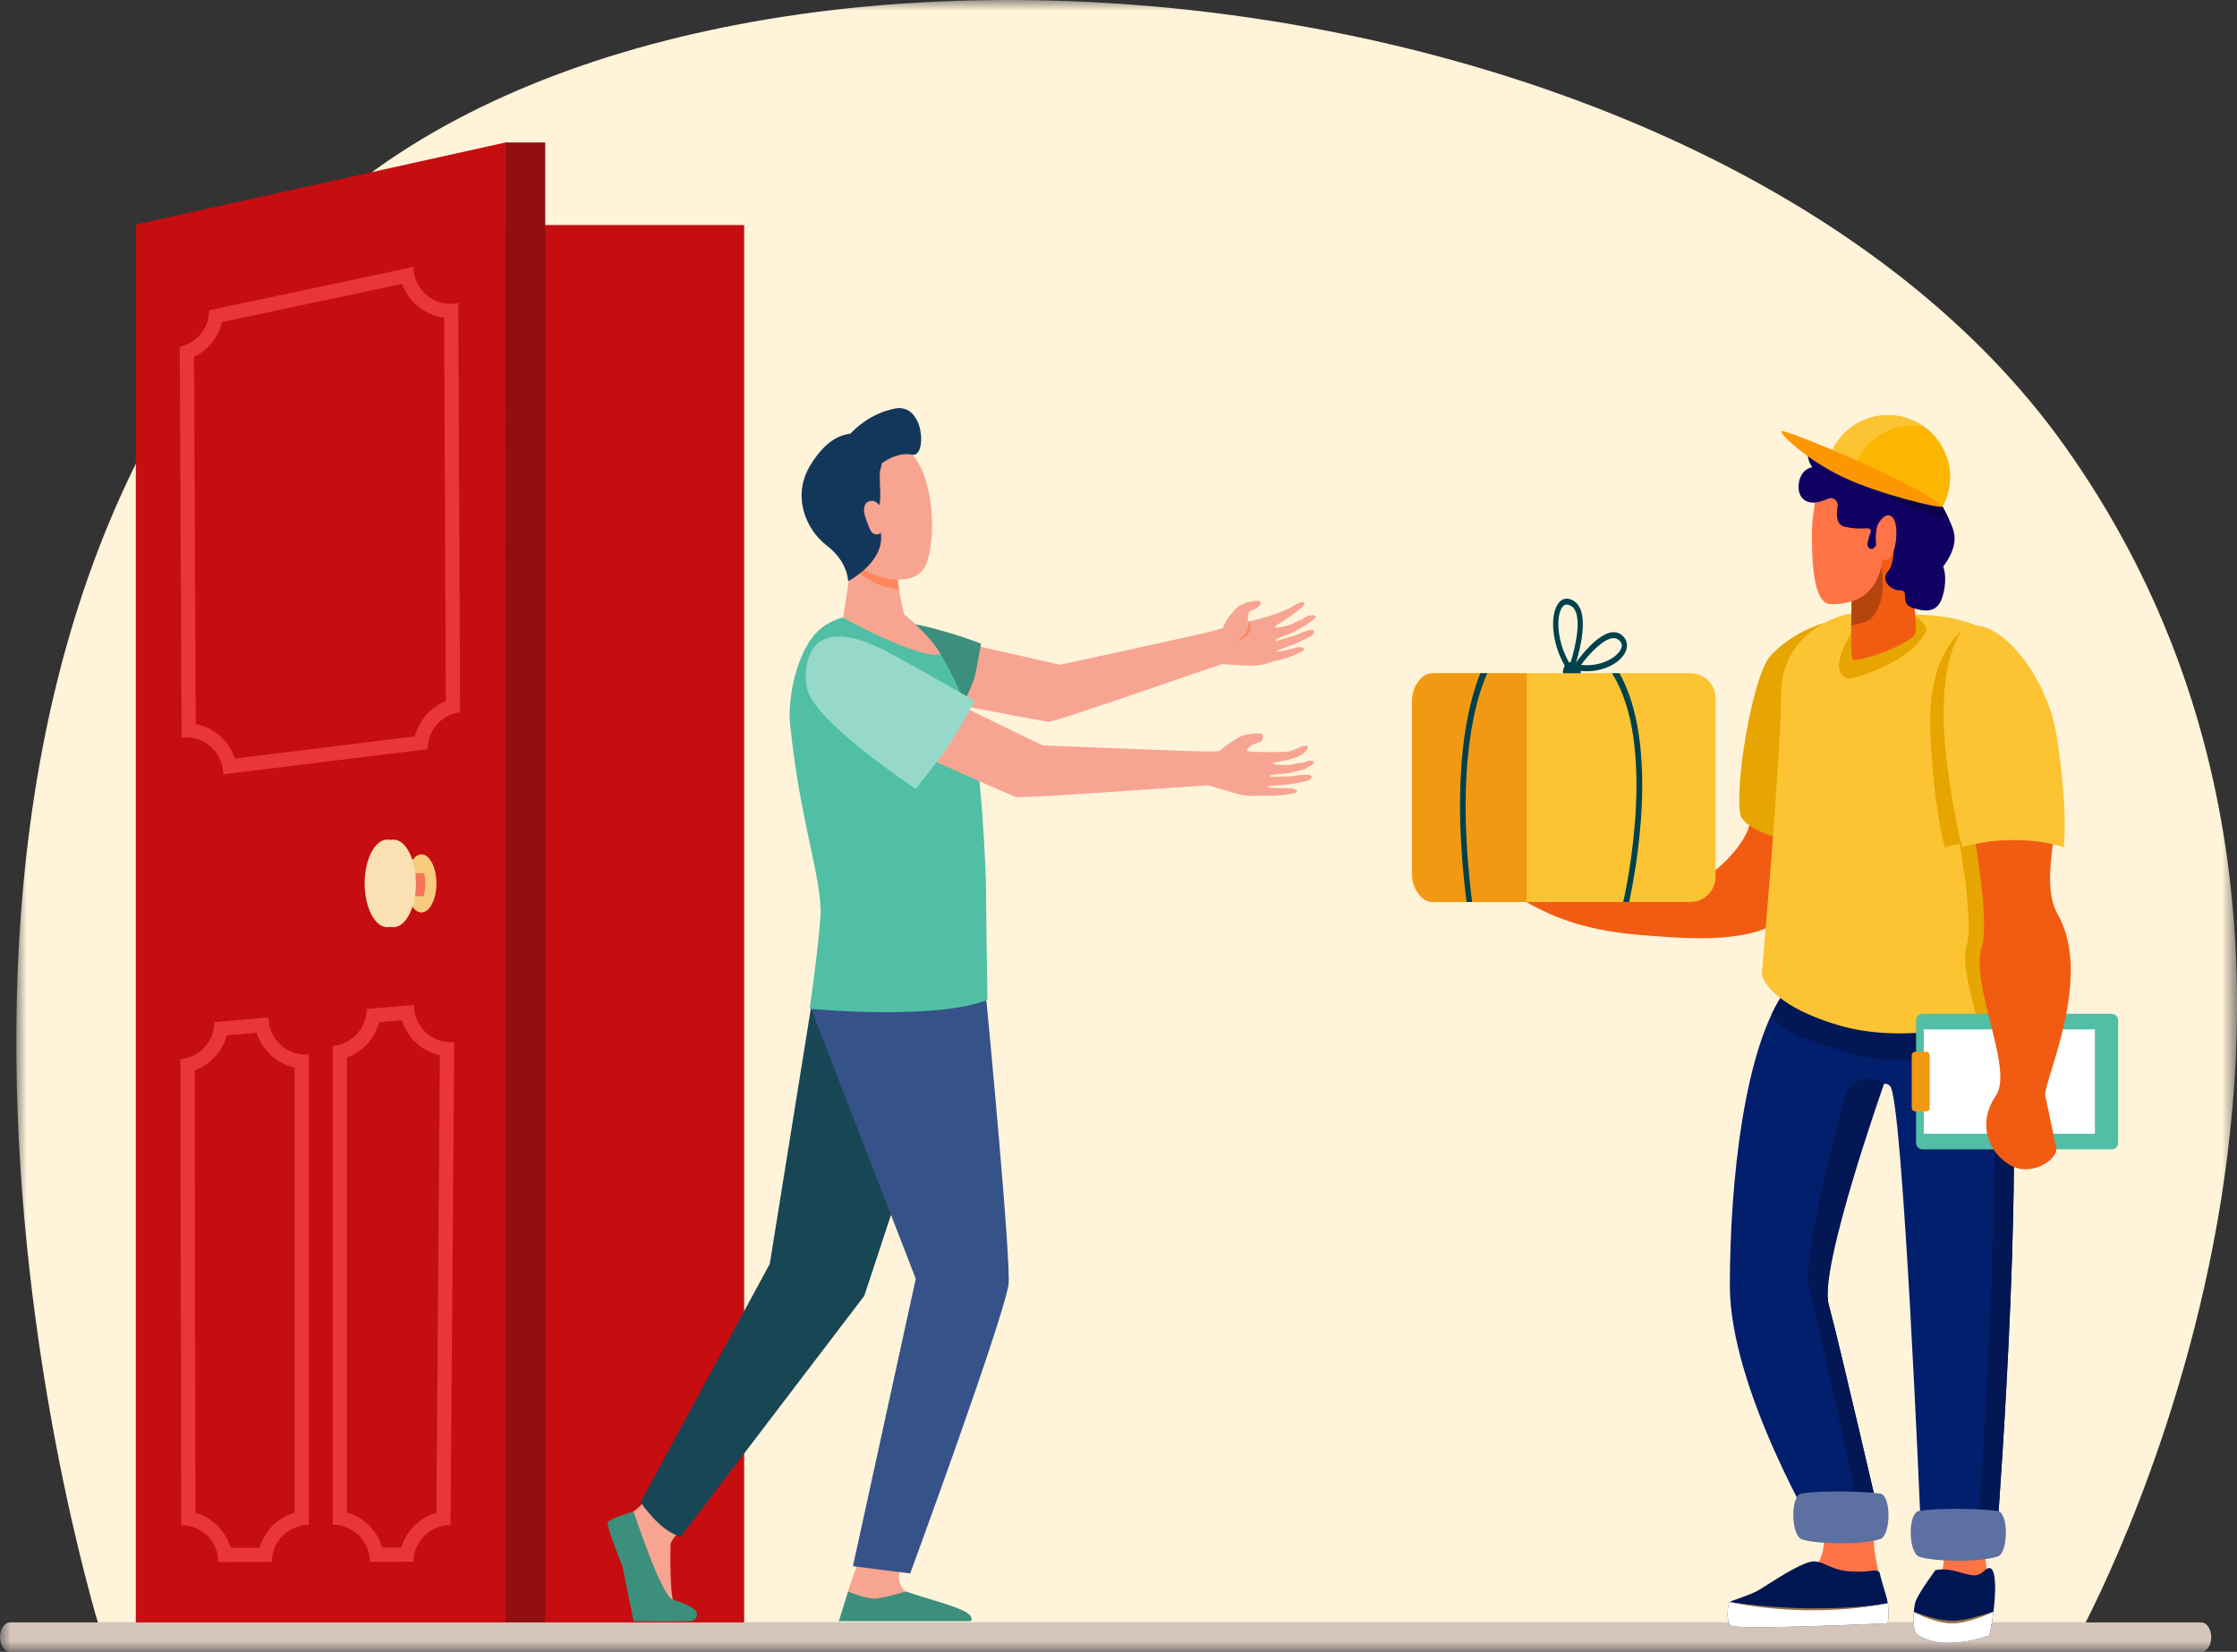 <?xml version="1.0" encoding="UTF-8"?>
<svg width="107px" height="79px" viewBox="0 0 107 79" version="1.1" xmlns="http://www.w3.org/2000/svg" xmlns:xlink="http://www.w3.org/1999/xlink">
    <rect x="0" y="0" width="107" height="79" fill="#333333" stroke="none"/>
    <title>evaluate_vec</title>
    <defs>
        <polygon id="path-1" points="0 0 106.22 0 106.22 78.382 0 78.382"></polygon>
        <polygon id="path-3" points="0 79 107 79 107 0 0 0"></polygon>
    </defs>
    <g id="Wasetkom" stroke="none" stroke-width="1" fill="none" fill-rule="evenodd">
        <g id="B" transform="translate(-313, -1878)">
            <g id="evaluate_vec" transform="translate(313, 1878)">
                <g id="Group-3" transform="translate(0.78, 0)">
                    <mask id="mask-2" fill="white">
                        <use xlink:href="#path-1"></use>
                    </mask>
                    <g id="Clip-2"></g>
                    <path d="M13.994,10.762 C-9.936,33.945 4.078,78.19 4.078,78.19 L98.565,78.382 C98.565,78.382 116.172,46.909 97.981,21.335 C81.183,-2.28 32.34,-7.012 13.994,10.762" id="Fill-1" fill="#FFF3DA" mask="url(#mask-2)"></path>
                </g>
                <mask id="mask-4" fill="white">
                    <use xlink:href="#path-3"></use>
                </mask>
                <g id="Clip-5"></g>
                <polygon id="Fill-4" fill="#C60D0F" mask="url(#mask-4)" points="6.496 77.621 35.594 77.621 35.594 10.762 6.496 10.762"></polygon>
                <polygon id="Fill-6" fill="#910F11" mask="url(#mask-4)" points="24.178 77.641 26.08 77.641 26.08 6.813 24.178 6.813"></polygon>
                <path d="M24.18,6.814 C24.18,6.994 24.193,77.612 24.193,77.612 L6.581,77.612 L6.581,10.719 L24.18,6.814 Z" id="Fill-7" fill="#C60D0F" mask="url(#mask-4)"></path>
                <path d="M9.282,17.065 C9.955,16.744 10.451,16.129 10.622,15.405 L19.235,13.577 C19.541,14.436 20.312,15.077 21.242,15.194 L21.325,33.537 C20.591,33.826 20.037,34.454 19.843,35.218 L11.238,36.276 C10.962,35.437 10.245,34.795 9.364,34.627 L9.282,17.065 Z M8.597,16.582 L8.684,35.279 C8.758,35.27 8.831,35.266 8.904,35.266 C9.866,35.266 10.672,36.044 10.677,37.032 L20.451,35.831 C20.447,34.931 21.117,34.172 22.01,34.062 L21.922,14.491 C21.797,14.518 21.672,14.531 21.55,14.531 C20.597,14.531 19.781,13.761 19.777,12.764 L10.004,14.838 C10.008,15.679 9.42,16.407 8.597,16.582 L8.597,16.582 Z" id="Fill-8" fill="#E93636" mask="url(#mask-4)"></path>
                <path d="M9.311,51.195 C10.062,50.92 10.642,50.287 10.851,49.516 L12.273,49.394 C12.535,50.226 13.228,50.87 14.09,51.059 L14.09,72.345 C13.284,72.58 12.647,73.217 12.413,74.023 L11.032,74.025 C10.796,73.219 10.157,72.583 9.349,72.351 L9.311,51.195 Z M8.627,50.654 L8.667,72.938 C8.668,72.938 8.669,72.938 8.67,72.938 C9.649,72.938 10.445,73.73 10.446,74.709 L13,74.704 C13,73.726 13.794,72.932 14.773,72.93 L14.773,50.427 C14.721,50.432 14.67,50.434 14.618,50.434 C13.649,50.434 12.844,49.647 12.844,48.659 L10.251,48.883 C10.253,49.805 9.547,50.574 8.627,50.654 L8.627,50.654 Z" id="Fill-9" fill="#E93636" mask="url(#mask-4)"></path>
                <path d="M16.595,50.568 C17.357,50.298 17.934,49.67 18.138,48.889 L19.222,48.795 C19.337,49.172 19.543,49.517 19.829,49.805 C20.166,50.144 20.584,50.373 21.04,50.473 L20.872,72.346 C20.07,72.579 19.433,73.211 19.195,74.011 L18.278,74.013 C18.044,73.205 17.405,72.568 16.595,72.335 L16.595,50.568 Z M15.912,50.023 L15.912,72.922 L15.915,72.922 C16.896,72.922 17.692,73.716 17.692,74.696 L19.778,74.692 C19.785,73.719 20.577,72.933 21.551,72.932 L21.728,49.842 C21.676,49.847 21.624,49.849 21.573,49.849 C20.598,49.849 19.791,49.054 19.799,48.061 L17.536,48.256 C17.536,49.176 16.831,49.944 15.912,50.023 L15.912,50.023 Z" id="Fill-10" fill="#E93636" mask="url(#mask-4)"></path>
                <path d="M19.441,42.25 C19.441,43.018 19.762,43.64 20.158,43.64 C20.554,43.64 20.876,43.018 20.876,42.25 C20.876,41.483 20.554,40.86 20.158,40.86 C19.762,40.86 19.441,41.483 19.441,42.25" id="Fill-11" fill="#F7CC7F" mask="url(#mask-4)"></path>
                <path d="M18.769,41.761 L18.769,42.857 L20.272,42.857 C20.317,42.676 20.342,42.473 20.342,42.26 C20.342,42.085 20.325,41.916 20.293,41.761 L18.769,41.761 Z" id="Fill-12" fill="#F47458" mask="url(#mask-4)"></path>
                <path d="M17.733,42.25 C17.733,43.407 18.218,44.345 18.815,44.345 C19.412,44.345 19.896,43.407 19.896,42.25 C19.896,41.093 19.412,40.155 18.815,40.155 C18.218,40.155 17.733,41.093 17.733,42.25" id="Fill-13" fill="#FAE0B2" mask="url(#mask-4)"></path>
                <path d="M17.443,42.25 C17.443,43.407 17.927,44.345 18.525,44.345 C19.122,44.345 19.606,43.407 19.606,42.25 C19.606,41.093 19.122,40.155 18.525,40.155 C17.927,40.155 17.443,41.093 17.443,42.25" id="Fill-14" fill="#FAE0B2" mask="url(#mask-4)"></path>
                <path d="M0.482,79 L105.288,79 C105.554,79 105.769,78.685 105.769,78.297 C105.769,77.908 105.554,77.594 105.288,77.594 L0.482,77.594 C0.216,77.594 -9.02032144e-06,77.908 -9.02032144e-06,78.297 C-9.02032144e-06,78.685 0.216,79 0.482,79" id="Fill-15" fill="#D4C4B9" mask="url(#mask-4)"></path>
                <path d="M92.969,74.305 C92.969,74.305 92.976,74.372 92.976,74.484 C92.977,74.822 92.911,75.565 92.383,76.114 C91.679,76.845 91.675,77.755 92.418,77.91 C93.162,78.066 94.936,77.861 94.936,77.861 C94.936,77.861 95.337,77.165 95.063,75.306 C94.789,73.448 94.63,71.409 94.63,71.409 L92.609,71.094 L92.969,74.305 Z" id="Fill-16" fill="#FF7446" mask="url(#mask-4)"></path>
                <path d="M92.573,75.095 C92.573,75.095 91.824,76.111 91.648,76.535 C91.473,76.959 91.51,78.013 91.648,78.121 C92.86,79.077 95.158,78.217 95.158,78.217 C95.158,78.217 95.316,77.516 95.396,76.656 C95.476,75.796 95.431,74.994 95.158,74.994 C94.886,74.994 94.838,75.445 94.216,75.318 C93.594,75.19 93.211,74.967 92.573,75.095" id="Fill-17" fill="#001653" mask="url(#mask-4)"></path>
                <path d="M95.349,77.084 C94.882,77.267 94.248,77.48 93.658,77.564 C93.028,77.654 92.18,77.374 91.541,77.092 C91.508,77.543 91.555,78.048 91.648,78.121 C92.86,79.077 95.158,78.217 95.158,78.217 C95.158,78.217 95.267,77.737 95.349,77.084" id="Fill-18" fill="#FFFFFF" mask="url(#mask-4)"></path>
                <path d="M95.349,77.084 C93.61,77.606 93.29,77.699 91.541,77.092 C91.832,77.249 92.138,77.378 92.455,77.479 C93.128,77.687 93.525,77.669 93.944,77.575 C94.444,77.464 94.915,77.294 95.349,77.084" id="Fill-19" fill="#957447" mask="url(#mask-4)"></path>
                <path d="M72.752,42.687 C73.25,42.874 73.909,43.151 73.909,43.151 C73.995,42.946 72.353,42.596 72.122,42.096 C71.999,41.829 74.007,42.813 74.146,42.696 C74.204,42.647 71.875,41.89 71.983,41.707 C72.073,41.554 74.431,42.384 74.444,42.269 C74.462,42.109 72.402,41.696 72.587,41.467 C72.681,41.349 75.181,42.024 75.451,42.064 C75.781,42.064 74.587,41.253 74.993,41.145 C75.546,40.998 76.933,42.586 77.042,42.609 C77.356,42.674 80.03,43.001 81.339,42.146 C82.397,41.455 83.423,40.392 83.674,39.478 C83.92,38.581 84.261,37.3 83.97,36.312 C85.161,36.131 86.316,36.089 87.525,36.234 C87.599,37.717 85.82,43.597 85.076,44.081 C83.44,45.145 80.52,44.885 78.462,44.716 C76.803,44.579 75.179,44.253 73.685,43.496 C73.351,43.327 72.904,43.137 72.645,42.842 C72.578,42.766 72.657,42.651 72.752,42.687" id="Fill-20" fill="#F25C12" mask="url(#mask-4)"></path>
                <path d="M84.713,31.331 C83.827,32.246 82.932,37.725 83.261,39.031 C83.83,40.091 86.406,40.275 87.239,40.778 C89.161,39.989 87.844,36.449 87.844,36.449 L88.545,29.556 C88.545,29.556 86.402,29.589 84.713,31.331" id="Fill-21" fill="#E6A500" mask="url(#mask-4)"></path>
                <path d="M87.137,73.079 C87.399,73.903 87.14,74.81 86.467,75.354 C86.235,75.542 85.966,75.718 85.661,75.851 C84.484,76.365 82.959,76.249 82.747,77.305 C82.534,78.361 90.211,77.009 90.211,77.009 C90.211,77.009 89.678,74.441 89.644,74.011 C89.609,73.581 89.691,72.001 89.691,72.001 L86.726,71.789 L87.137,73.079 Z" id="Fill-22" fill="#FF7446" mask="url(#mask-4)"></path>
                <path d="M89.899,75.192 C89.899,75.192 89.993,75.599 90.208,76.291 C90.423,76.982 90.289,77.633 90.289,77.633 C90.289,77.633 83.098,77.973 82.807,77.746 C82.516,77.518 82.666,76.69 82.739,76.617 C82.813,76.544 83.725,76.297 84.193,76.009 C84.661,75.721 86.26,74.63 86.8,74.674 C87.34,74.718 87.589,75.116 88.615,75.162 C89.64,75.207 89.644,74.993 89.899,75.192" id="Fill-23" fill="#001653" mask="url(#mask-4)"></path>
                <path d="M82.807,77.746 C83.098,77.973 90.289,77.633 90.289,77.633 C90.289,77.633 90.377,77.206 90.296,76.676 C86.542,77.371 82.739,76.617 82.739,76.617 C82.666,76.69 82.516,77.518 82.807,77.746" id="Fill-24" fill="#FFFFFF" mask="url(#mask-4)"></path>
                <path d="M90.296,76.676 C87.733,77.187 84.891,77.079 82.739,76.617 C86.653,77.207 89.809,76.75 89.591,76.772 C89.6,76.771 90.343,76.67 90.296,76.676" id="Fill-25" fill="#957447" mask="url(#mask-4)"></path>
                <path d="M95.849,48.195 C97.083,52.701 95.551,72.911 95.551,72.911 L91.858,72.659 C91.858,72.659 91.017,52.553 90.408,51.945 C90.23,51.767 90.038,51.823 89.891,51.924 C89.743,52.026 89.638,52.18 89.585,52.352 C89.205,53.593 87.033,60.814 87.471,62.396 C87.95,64.127 90.09,73.403 90.09,73.403 L86.991,73.527 C86.991,73.527 82.742,66.441 82.742,61.493 C82.742,56.546 83.433,49.988 85.441,47.32 C86.355,46.105 90.855,45.166 90.855,45.166 C90.855,45.166 95.464,46.788 95.849,48.195" id="Fill-26" fill="#021F6E" mask="url(#mask-4)"></path>
                <path d="M89.174,73.395 C89.174,73.395 87.034,63.505 86.555,61.658 C86.206,60.317 87.509,55.174 88.248,52.459 C88.47,51.643 89.45,51.315 90.12,51.831 C90.12,51.831 86.991,60.664 87.471,62.396 C87.95,64.127 90.09,73.403 90.09,73.403 L86.991,73.527 C86.991,73.527 86.984,73.514 86.969,73.489 L89.174,73.395 Z" id="Fill-27" fill="#021753" mask="url(#mask-4)"></path>
                <path d="M95.083,47.26 C95.479,47.569 95.765,47.887 95.849,48.195 C97.083,52.701 95.551,72.911 95.551,72.911 L94.636,72.849 C94.688,72.118 96.014,53.095 95.083,47.26" id="Fill-28" fill="#021753" mask="url(#mask-4)"></path>
                <path d="M84.732,48.528 C84.947,48.069 85.184,47.662 85.441,47.32 C85.547,47.179 85.702,47.041 85.892,46.909 C86.405,47.171 87.115,47.456 88.097,47.758 C91.058,48.667 94.25,48.182 95.577,47.721 C95.712,47.88 95.806,48.039 95.849,48.195 C95.956,48.586 96.042,49.095 96.111,49.699 C95.448,50.191 91.599,51.379 88.097,50.266 C85.875,49.559 85.046,49.131 84.732,48.528" id="Fill-29" fill="#021753" mask="url(#mask-4)"></path>
                <path d="M95.55,74.442 C94.603,74.749 92.326,74.672 91.782,74.442 C91.28,74.229 91.246,72.366 91.782,72.265 C92.534,72.123 94.667,72.138 95.55,72.265 C96.089,72.342 96.068,74.274 95.55,74.442" id="Fill-30" fill="#5D70A2" mask="url(#mask-4)"></path>
                <path d="M89.933,73.609 C88.987,73.916 86.709,73.84 86.165,73.609 C85.664,73.396 85.63,71.533 86.165,71.432 C86.918,71.29 89.05,71.306 89.933,71.432 C90.473,71.509 90.452,73.441 89.933,73.609" id="Fill-31" fill="#5D70A2" mask="url(#mask-4)"></path>
                <path d="M91.344,29.402 C91.344,29.402 94.424,29.243 95.683,30.733 C96.942,32.223 96.839,47.875 96.33,48.312 C95.82,48.749 91.443,50.068 87.966,49.04 C84.489,48.013 84.268,46.602 84.268,46.602 C84.268,46.602 85.193,36.076 85.193,33.199 C85.193,30.322 88.005,28.628 91.344,29.402" id="Fill-32" fill="#FCC332" mask="url(#mask-4)"></path>
                <path d="M94.061,45.256 C94.333,44.5 94.042,42.096 93.732,40.357 C93.49,40.403 93.256,40.458 93.036,40.522 C92.664,39.372 92.336,36.386 92.325,34.509 C92.305,30.988 94.089,29.965 94.089,29.965 C94.443,29.884 95.009,30.216 95.894,31.136 C96.916,33.927 96.702,46.917 96.223,47.327 C96.018,47.502 95.619,48.6 94.589,48.818 C94.321,47.768 93.809,45.955 94.061,45.256" id="Fill-33" fill="#E6A500" mask="url(#mask-4)"></path>
                <path d="M91.61,29.434 C92.278,30.047 92.33,30.059 91.636,30.863 C90.942,31.668 88.644,32.582 88.317,32.428 C87.504,32.044 88.26,30.764 88.802,29.844 C88.971,29.556 90.942,28.821 91.61,29.434" id="Fill-34" fill="#E6A500" mask="url(#mask-4)"></path>
                <path d="M88.625,27.116 C88.625,27.116 88.445,31.352 88.625,31.537 C88.805,31.723 91.382,30.826 91.607,30.301 C91.832,29.775 90.668,22.117 90.668,22.117 L88.625,27.116 Z" id="Fill-35" fill="#F25C12" mask="url(#mask-4)"></path>
                <path d="M88.547,29.909 C89.003,29.827 89.395,29.711 89.51,29.581 C90.562,28.395 89.774,26.47 89.856,25.97 C90.021,24.973 90.356,24.15 90.188,23.291 L88.625,27.116 C88.625,27.116 88.56,28.647 88.547,29.909" id="Fill-36" fill="#B5450E" mask="url(#mask-4)"></path>
                <path d="M74.803,31.928 C74.628,32.369 74.992,32.797 75.374,32.607 C75.464,32.563 75.532,32.483 75.569,32.39 C75.745,31.948 75.38,31.52 74.998,31.71 C74.908,31.755 74.84,31.835 74.803,31.928" id="Fill-37" fill="#00424C" mask="url(#mask-4)"></path>
                <path d="M74.715,29.056 C74.804,28.928 74.915,28.888 75.051,28.936 C75.082,28.947 75.114,28.962 75.148,28.982 C75.736,29.33 75.365,30.936 75.1,31.762 C74.454,30.715 74.427,29.469 74.715,29.056 M75.04,32.14 L75.17,32.323 L75.249,32.104 C75.352,31.819 76.228,29.301 75.261,28.728 C74.976,28.558 74.706,28.613 74.523,28.877 C74.1,29.483 74.231,31.008 75.04,32.14" id="Fill-38" fill="#00424C" mask="url(#mask-4)"></path>
                <path d="M75.622,31.799 C75.999,31.3 76.696,30.521 77.184,30.521 C77.27,30.521 77.35,30.545 77.42,30.6 C77.563,30.71 77.605,30.84 77.55,30.996 C77.4,31.42 76.578,31.914 75.622,31.799 L75.622,31.799 Z M75.162,32 L75.363,32.044 C75.547,32.084 75.73,32.102 75.908,32.102 C76.806,32.102 77.589,31.639 77.779,31.104 C77.879,30.82 77.799,30.55 77.558,30.362 C76.753,29.738 75.437,31.6 75.289,31.815 L75.162,32 Z" id="Fill-39" fill="#00424C" mask="url(#mask-4)"></path>
                <path d="M68.74,43.139 L80.856,43.139 C81.519,43.139 82.057,42.602 82.057,41.939 L82.057,33.397 C82.057,32.734 81.519,32.197 80.856,32.197 L68.74,32.197 C68.076,32.197 67.539,32.734 67.539,33.397 L67.539,41.939 C67.539,42.602 68.076,43.139 68.74,43.139" id="Fill-40" fill="#FCC332" mask="url(#mask-4)"></path>
                <path d="M68.489,32.197 L73.026,32.197 L73.026,43.139 L68.489,43.139 C67.964,43.139 67.539,42.46 67.539,41.623 L67.539,33.713 C67.539,32.876 67.964,32.197 68.489,32.197" id="Fill-41" fill="#F29913" mask="url(#mask-4)"></path>
                <path d="M77.107,32.197 L77.466,32.197 C79.402,35.689 78.216,41.805 77.924,43.139 L77.644,43.139 C77.845,42.241 79.228,35.588 77.124,32.229 C77.118,32.219 77.112,32.208 77.107,32.197" id="Fill-42" fill="#00424C" mask="url(#mask-4)"></path>
                <path d="M70.411,43.098 C70.413,43.112 70.414,43.125 70.414,43.139 L70.148,43.139 C69.367,36.905 70.229,33.607 70.812,32.197 L71.14,32.197 C70.61,33.376 69.594,36.625 70.411,43.098" id="Fill-43" fill="#00424C" mask="url(#mask-4)"></path>
                <path d="M91.959,54.969 L101.003,54.969 C101.175,54.969 101.313,54.83 101.313,54.659 L101.313,48.795 C101.313,48.624 101.175,48.485 101.003,48.485 L91.959,48.485 C91.788,48.485 91.649,48.624 91.649,48.795 L91.649,54.659 C91.649,54.83 91.788,54.969 91.959,54.969" id="Fill-44" fill="#50BFA5" mask="url(#mask-4)"></path>
                <polygon id="Fill-45" fill="#FFFFFF" mask="url(#mask-4)" points="92.018 54.222 100.204 54.222 100.204 49.232 92.018 49.232"></polygon>
                <path d="M91.617,53.154 L92.13,53.154 C92.227,53.154 92.305,53.075 92.305,52.979 L92.305,50.475 C92.305,50.378 92.227,50.3 92.13,50.3 L91.617,50.3 C91.52,50.3 91.442,50.378 91.442,50.475 L91.442,52.979 C91.442,53.075 91.52,53.154 91.617,53.154" id="Fill-46" fill="#F29913" mask="url(#mask-4)"></path>
                <path d="M94.804,45.256 C94.195,47.108 96.34,51.113 95.469,52.395 C94.597,53.677 95.036,55.023 96.092,55.69 C97.148,56.357 98.46,55.422 98.354,54.914 C98.249,54.406 97.964,53.038 97.833,52.413 C97.703,51.788 100.159,46.779 98.43,43.741 C97.404,41.939 98.921,38.836 98.12,36.832 C97.403,38.167 94.008,37.332 94.203,38.797 C94.512,40.049 95.146,44.215 94.804,45.256" id="Fill-47" fill="#F25C12" mask="url(#mask-4)"></path>
                <path d="M87.112,22.724 C87.112,22.724 86.67,24.244 86.67,25.491 C86.67,26.737 86.699,28.896 87.583,28.896 C88.467,28.896 89.735,28.653 90.03,26.889 C90.324,25.126 90.03,23.18 89.145,22.724 C88.261,22.268 87.112,22.724 87.112,22.724" id="Fill-48" fill="#FF7446" mask="url(#mask-4)"></path>
                <path d="M87.457,23.847 C87.695,23.749 87.941,23.961 87.895,24.221 C87.822,24.638 87.84,25.094 88.231,25.19 C88.982,25.373 89.337,25.19 89.46,25.316 C89.583,25.443 89.105,26.12 89.46,26.247 C89.815,26.373 90.007,25.161 90.321,25.161 C90.635,25.161 90.703,26.909 90.321,27.304 C89.938,27.698 90.376,28.234 90.881,28.234 C91.387,28.234 90.817,28.868 91.498,29.08 C92.179,29.291 92.725,29.291 92.944,28.431 C93.163,27.572 92.944,27.092 92.944,27.092 C92.944,27.092 93.64,26.28 93.463,25.476 C93.365,25.03 92.913,24.226 92.913,24.226 C92.913,24.226 92.562,23.273 92.466,22.723 C92.37,22.173 91.015,21.624 90.088,21.525 C89.16,21.426 89.624,20.863 88.845,20.863 C88.067,20.863 87.96,21.89 87.96,21.89 C87.96,21.89 86.848,21.226 86.796,21.257 C86.149,21.651 86.687,22.343 86.687,22.343 C86.687,22.343 86.154,22.399 86.045,23.09 C85.935,23.78 86.386,24.203 87.097,23.977 C87.231,23.935 87.351,23.891 87.457,23.847" id="Fill-49" fill="#100062" mask="url(#mask-4)"></path>
                <path d="M86.687,21.335 C86.824,21.355 87.005,21.398 87.221,21.462 C87.554,21.647 87.96,21.89 87.96,21.89 C87.96,21.89 89.411,22.295 90.243,22.691 C91.309,23.199 92.243,23.708 92.87,24.109 C92.897,24.183 92.913,24.226 92.913,24.226 C92.913,24.226 93.079,24.522 93.232,24.854 C92.571,24.71 91.282,24.213 89.844,23.528 C88.219,22.755 86.596,21.413 86.687,21.335" id="Fill-50" fill="#0C004A" mask="url(#mask-4)"></path>
                <path d="M89.828,25.066 C89.828,25.066 90.203,24.376 90.538,24.761 C90.872,25.147 90.697,26.777 90.183,26.777 C89.669,26.777 89.646,25.503 89.828,25.066" id="Fill-51" fill="#FF7446" mask="url(#mask-4)"></path>
                <path d="M93.995,29.998 C93.995,29.998 92.947,30.794 92.966,34.315 C92.976,36.191 93.528,39.372 93.868,40.522 C95.278,40.077 97.268,40.048 98.709,40.522 C98.903,38.986 98.511,35.708 98.266,34.649 C97.665,32.045 95.492,29.402 93.995,29.998" id="Fill-52" fill="#FCC332" mask="url(#mask-4)"></path>
                <path d="M87.655,21.519 C88.352,20.059 90.113,19.445 91.588,20.147 C93.064,20.849 93.695,22.602 92.998,24.062 C92.971,24.118 92.942,24.173 92.913,24.226 L87.581,21.689 C87.604,21.632 87.628,21.575 87.655,21.519" id="Fill-53" fill="#FCB500" mask="url(#mask-4)"></path>
                <path d="M88.763,22.185 C88.786,22.128 88.81,22.071 88.837,22.015 C89.419,20.795 90.744,20.166 92.024,20.401 C91.888,20.306 91.743,20.221 91.588,20.147 C90.113,19.445 88.352,20.059 87.655,21.519 C87.628,21.575 87.604,21.632 87.581,21.689 L92.913,24.226 C92.922,24.209 88.763,22.185 88.763,22.185" id="Fill-54" fill="#FCC332" mask="url(#mask-4)"></path>
                <path d="M85.201,20.628 C85.258,20.509 88.033,21.64 89.808,22.484 C91.583,23.329 92.975,24.11 92.918,24.229 C92.862,24.348 89.918,23.658 88.144,22.813 C86.369,21.968 85.144,20.747 85.201,20.628" id="Fill-55" fill="#FC9700" mask="url(#mask-4)"></path>
                <path d="M32.719,73.001 C32.719,73.001 32.091,73.621 32.077,73.849 C32.063,74.076 32.021,76.512 32.278,76.74 C32.534,76.967 33.286,77.128 33.044,77.384 C32.861,77.577 31.455,77.536 30.523,77.484 C30.251,77.469 29.91,75.272 29.802,74.949 C29.646,74.48 29.151,73.3 29.294,72.973 C29.363,72.813 29.808,72.609 30.276,72.304 C30.767,71.983 31.238,71.267 31.238,71.267 L32.719,73.001 Z" id="Fill-56" fill="#F7A491" mask="url(#mask-4)"></path>
                <path d="M41.11,74.524 C41.11,74.524 40.549,76.129 40.548,76.133 C40.506,76.387 40.342,77.016 40.342,77.247 C40.342,78.116 44.211,76.51 43.344,76.125 C43.266,76.09 43.019,75.812 42.994,75.516 C42.954,75.06 43.32,74.489 43.32,74.489 L41.11,74.524 Z" id="Fill-57" fill="#F7A491" mask="url(#mask-4)"></path>
                <path d="M40.788,45.899 L38.785,48.234 L36.82,60.446 L30.638,71.838 C30.638,71.838 31.568,73.263 32.566,73.488 L41.341,61.973 L46.096,47.559 L45.929,44.357 L40.788,45.899 Z" id="Fill-58" fill="#184655" mask="url(#mask-4)"></path>
                <path d="M45.803,43.646 L47.187,47.911 C47.187,47.911 48.406,60.616 48.233,61.492 C47.81,63.627 43.536,75.253 43.536,75.253 L40.798,74.905 L43.803,61.158 L38.796,48.245 L45.803,43.646 Z" id="Fill-59" fill="#355389" mask="url(#mask-4)"></path>
                <path d="M59.096,29.128 C58.448,29.841 58.589,29.927 58.504,30.016 C58.403,30.122 56.524,30.521 56.524,30.521 C56.524,30.521 50.994,31.738 50.693,31.793 L44.957,30.49 L43.561,33.266 C43.561,33.266 49.836,34.51 50.174,34.516 C50.512,34.521 57.793,31.967 58.441,31.764 C58.441,31.764 59.303,31.82 59.846,31.837 C60.388,31.853 60.907,31.617 61.06,31.598 C61.082,31.595 61.588,31.498 62.179,31.205 C62.687,30.953 62.091,30.948 62.091,30.948 C62.091,30.948 61.066,31.238 61.057,31.149 C61.05,31.081 61.619,30.957 62.185,30.685 C62.331,30.614 62.474,30.545 62.605,30.479 C62.95,30.308 62.945,30.038 62.556,30.157 C62.419,30.199 62.193,30.275 62.039,30.352 C61.874,30.436 61.694,30.457 61.544,30.506 C61.246,30.601 61.03,30.675 61.033,30.66 C61.037,30.641 60.964,30.616 61.116,30.537 C61.299,30.441 61.732,30.328 61.99,30.166 C62.137,30.074 62.454,29.901 62.454,29.901 C62.454,29.901 62.984,29.555 62.933,29.483 C62.82,29.327 62.449,29.485 62.266,29.638 C62.101,29.672 61.772,29.864 61.772,29.864 C61.772,29.864 61.022,30.095 60.988,29.984 C60.974,29.94 61.361,29.716 61.748,29.448 C62.157,29.165 62.438,28.94 62.398,28.849 C62.336,28.704 61.992,28.906 61.992,28.906 C61.992,28.906 61.688,29.083 61.583,29.134 C61.459,29.194 61.076,29.343 61.076,29.343 C61.076,29.343 59.718,29.797 59.694,29.69 C59.671,29.582 59.715,29.282 59.789,29.224 C59.864,29.165 60.055,29.133 60.129,29.074 C60.204,29.015 60.352,28.874 60.288,28.772 C60.225,28.671 59.66,28.807 59.66,28.807 C59.66,28.807 59.283,28.922 59.096,29.128" id="Fill-60" fill="#F8A492" mask="url(#mask-4)"></path>
                <path d="M46.924,30.784 C46.924,30.784 46.727,32.001 46.6,32.451 C46.494,32.825 45.752,34.364 45.752,34.364 C45.752,34.364 43.092,33.493 41.835,32.995 C40.311,32.391 38.548,31.089 38.662,30.924 C38.983,30.462 39.502,29.922 40.234,29.739 C42.765,29.107 46.924,30.784 46.924,30.784" id="Fill-61" fill="#3C8F7C" mask="url(#mask-4)"></path>
                <path d="M47.231,47.822 C44.694,48.822 38.729,48.245 38.729,48.245 C38.729,48.245 39.107,45.644 39.241,43.887 C39.374,42.132 38.255,39.352 37.782,34.528 C37.682,33.506 38.083,30.743 39.519,29.876 C40.024,29.572 40.332,29.532 40.332,29.532 C40.345,29.532 42.308,29.132 43.309,29.44 C43.593,29.693 44.48,30.424 44.99,31.279 C45.661,32.412 46.211,33.718 46.34,34.147 C46.919,36.06 47.165,41.598 47.165,42.642 C47.165,43.687 47.231,47.822 47.231,47.822" id="Fill-62" fill="#50BFA5" mask="url(#mask-4)"></path>
                <path d="M44.99,31.279 C44.989,31.281 44.986,31.281 44.984,31.282 C44.009,31.585 40.331,29.543 40.331,29.543 L40.332,29.532 L40.778,26.619 C40.778,26.619 43.074,26.079 42.94,26.907 C42.807,27.734 43.251,29.388 43.251,29.388 C43.266,29.403 43.285,29.42 43.309,29.44 C43.593,29.693 44.48,30.424 44.99,31.279" id="Fill-63" fill="#F7A491" mask="url(#mask-4)"></path>
                <path d="M42.94,26.907 C43.074,26.079 40.778,26.619 40.778,26.619 L40.74,26.862 C40.808,27.024 40.89,27.163 40.989,27.269 C41.502,27.817 42.304,28.145 42.997,28.17 C42.928,27.724 42.885,27.246 42.94,26.907" id="Fill-64" fill="#FE875E" mask="url(#mask-4)"></path>
                <path d="M40.334,22.14 C40.264,22.115 39.771,25.746 40.706,26.745 C41.642,27.744 43.466,28.071 44.12,27.284 C44.843,26.414 44.807,22.511 43.352,21.483 C41.897,20.455 40.334,22.14 40.334,22.14" id="Fill-65" fill="#F7A491" mask="url(#mask-4)"></path>
                <path d="M42.798,19.541 C41.673,19.768 40.945,20.45 40.677,20.741 C40.166,20.8 39.472,21.081 38.756,22.258 C37.874,23.706 38.525,25.31 39.551,26.097 C40.577,26.883 40.565,27.797 40.565,27.797 C40.565,27.797 42.304,26.906 42.135,25.534 C42.064,24.957 41.814,24.827 42.001,24.376 C42.196,23.908 42.05,23.18 42.087,22.547 L42.191,22.149 C42.191,22.149 42.919,21.587 43.631,21.745 C44.343,21.904 44.241,19.249 42.798,19.541" id="Fill-66" fill="#13375B" mask="url(#mask-4)"></path>
                <path d="M42.286,24.754 C42.294,25.197 42.204,25.552 41.946,25.556 C41.688,25.561 41.615,25.387 41.402,24.762 C41.202,24.176 41.445,23.956 41.703,23.952 C41.96,23.948 42.279,24.311 42.286,24.754" id="Fill-67" fill="#F7A491" mask="url(#mask-4)"></path>
                <path d="M30.306,72.289 C30.306,72.289 31.616,76.309 32.182,76.508 C32.332,76.56 33.189,76.795 33.325,77.118 C33.328,77.126 33.331,77.136 33.334,77.147 C33.378,77.351 33.206,77.54 32.996,77.54 L30.312,77.54 C30.312,77.54 29.931,75.724 29.78,74.927 C29.78,74.927 28.982,72.978 29.071,72.8 C29.16,72.623 30.306,72.289 30.306,72.289" id="Fill-68" fill="#3C8F7C" mask="url(#mask-4)"></path>
                <path d="M40.122,77.534 L40.565,76.117 C40.565,76.117 41.496,76.515 41.961,76.449 C42.426,76.382 43.335,76.117 43.335,76.117 C45.192,76.735 46.713,77.036 46.437,77.534 L40.122,77.534 Z" id="Fill-69" fill="#3C8F7C" mask="url(#mask-4)"></path>
                <path d="M59.255,35.265 C58.401,35.783 58.451,35.845 58.34,35.908 C58.208,35.983 56.177,35.895 56.177,35.895 C56.177,35.895 50.189,35.671 49.867,35.648 L44.345,32.973 L42.169,35.268 C42.169,35.268 48.258,38.023 48.602,38.113 C48.947,38.203 57.087,37.589 57.805,37.558 C57.805,37.558 58.673,37.826 59.224,37.978 C59.775,38.129 60.369,38.034 60.531,38.054 C60.555,38.057 61.099,38.091 61.782,37.96 C62.371,37.847 61.762,37.693 61.762,37.693 C61.762,37.693 60.634,37.713 60.649,37.626 C60.66,37.56 61.276,37.584 61.929,37.465 C62.097,37.435 62.262,37.404 62.414,37.375 C62.812,37.298 62.88,37.039 62.451,37.056 C62.299,37.061 62.047,37.077 61.869,37.112 C61.676,37.151 61.487,37.126 61.321,37.134 C60.99,37.151 60.768,37.167 60.775,37.154 C60.783,37.136 60.697,37.095 60.874,37.057 C61.087,37.012 61.561,37.012 61.869,36.922 C62.043,36.871 62.415,36.786 62.415,36.786 C62.415,36.786 62.856,36.523 62.853,36.488 C62.837,36.299 62.522,36.389 62.293,36.488 C62.115,36.479 61.727,36.58 61.727,36.58 C61.727,36.58 60.896,36.612 60.891,36.499 C60.889,36.455 61.368,36.423 61.862,36.266 C62.428,36.086 62.569,35.832 62.552,35.732 C62.528,35.578 62.209,35.722 62.209,35.722 C62.209,35.722 61.772,35.921 61.651,35.943 C61.508,35.969 59.642,36.003 59.647,35.895 C59.651,35.787 59.831,35.644 59.923,35.607 C60.015,35.57 60.19,35.519 60.282,35.482 C60.374,35.445 60.437,35.255 60.4,35.142 C60.363,35.029 59.956,35.09 59.956,35.09 C59.956,35.09 59.502,35.116 59.255,35.265" id="Fill-70" fill="#F8A492" mask="url(#mask-4)"></path>
                <path d="M43.804,37.73 C43.804,37.73 44.891,36.361 45.269,35.807 C46.004,34.731 46.62,33.519 46.62,33.519 C46.62,33.519 43.593,31.777 42.464,31.183 C38.324,29.004 38.421,32.254 38.613,32.975 C39.043,34.589 43.804,37.73 43.804,37.73" id="Fill-71" fill="#96D9C9" mask="url(#mask-4)"></path>
                <path d="M59.166,30.637 C59.524,30.433 59.801,30.113 59.71,29.711 C60.017,30.029 59.63,30.618 59.166,30.637" id="Fill-72" fill="#FE875E" mask="url(#mask-4)"></path>
            </g>
        </g>
    </g>
</svg>